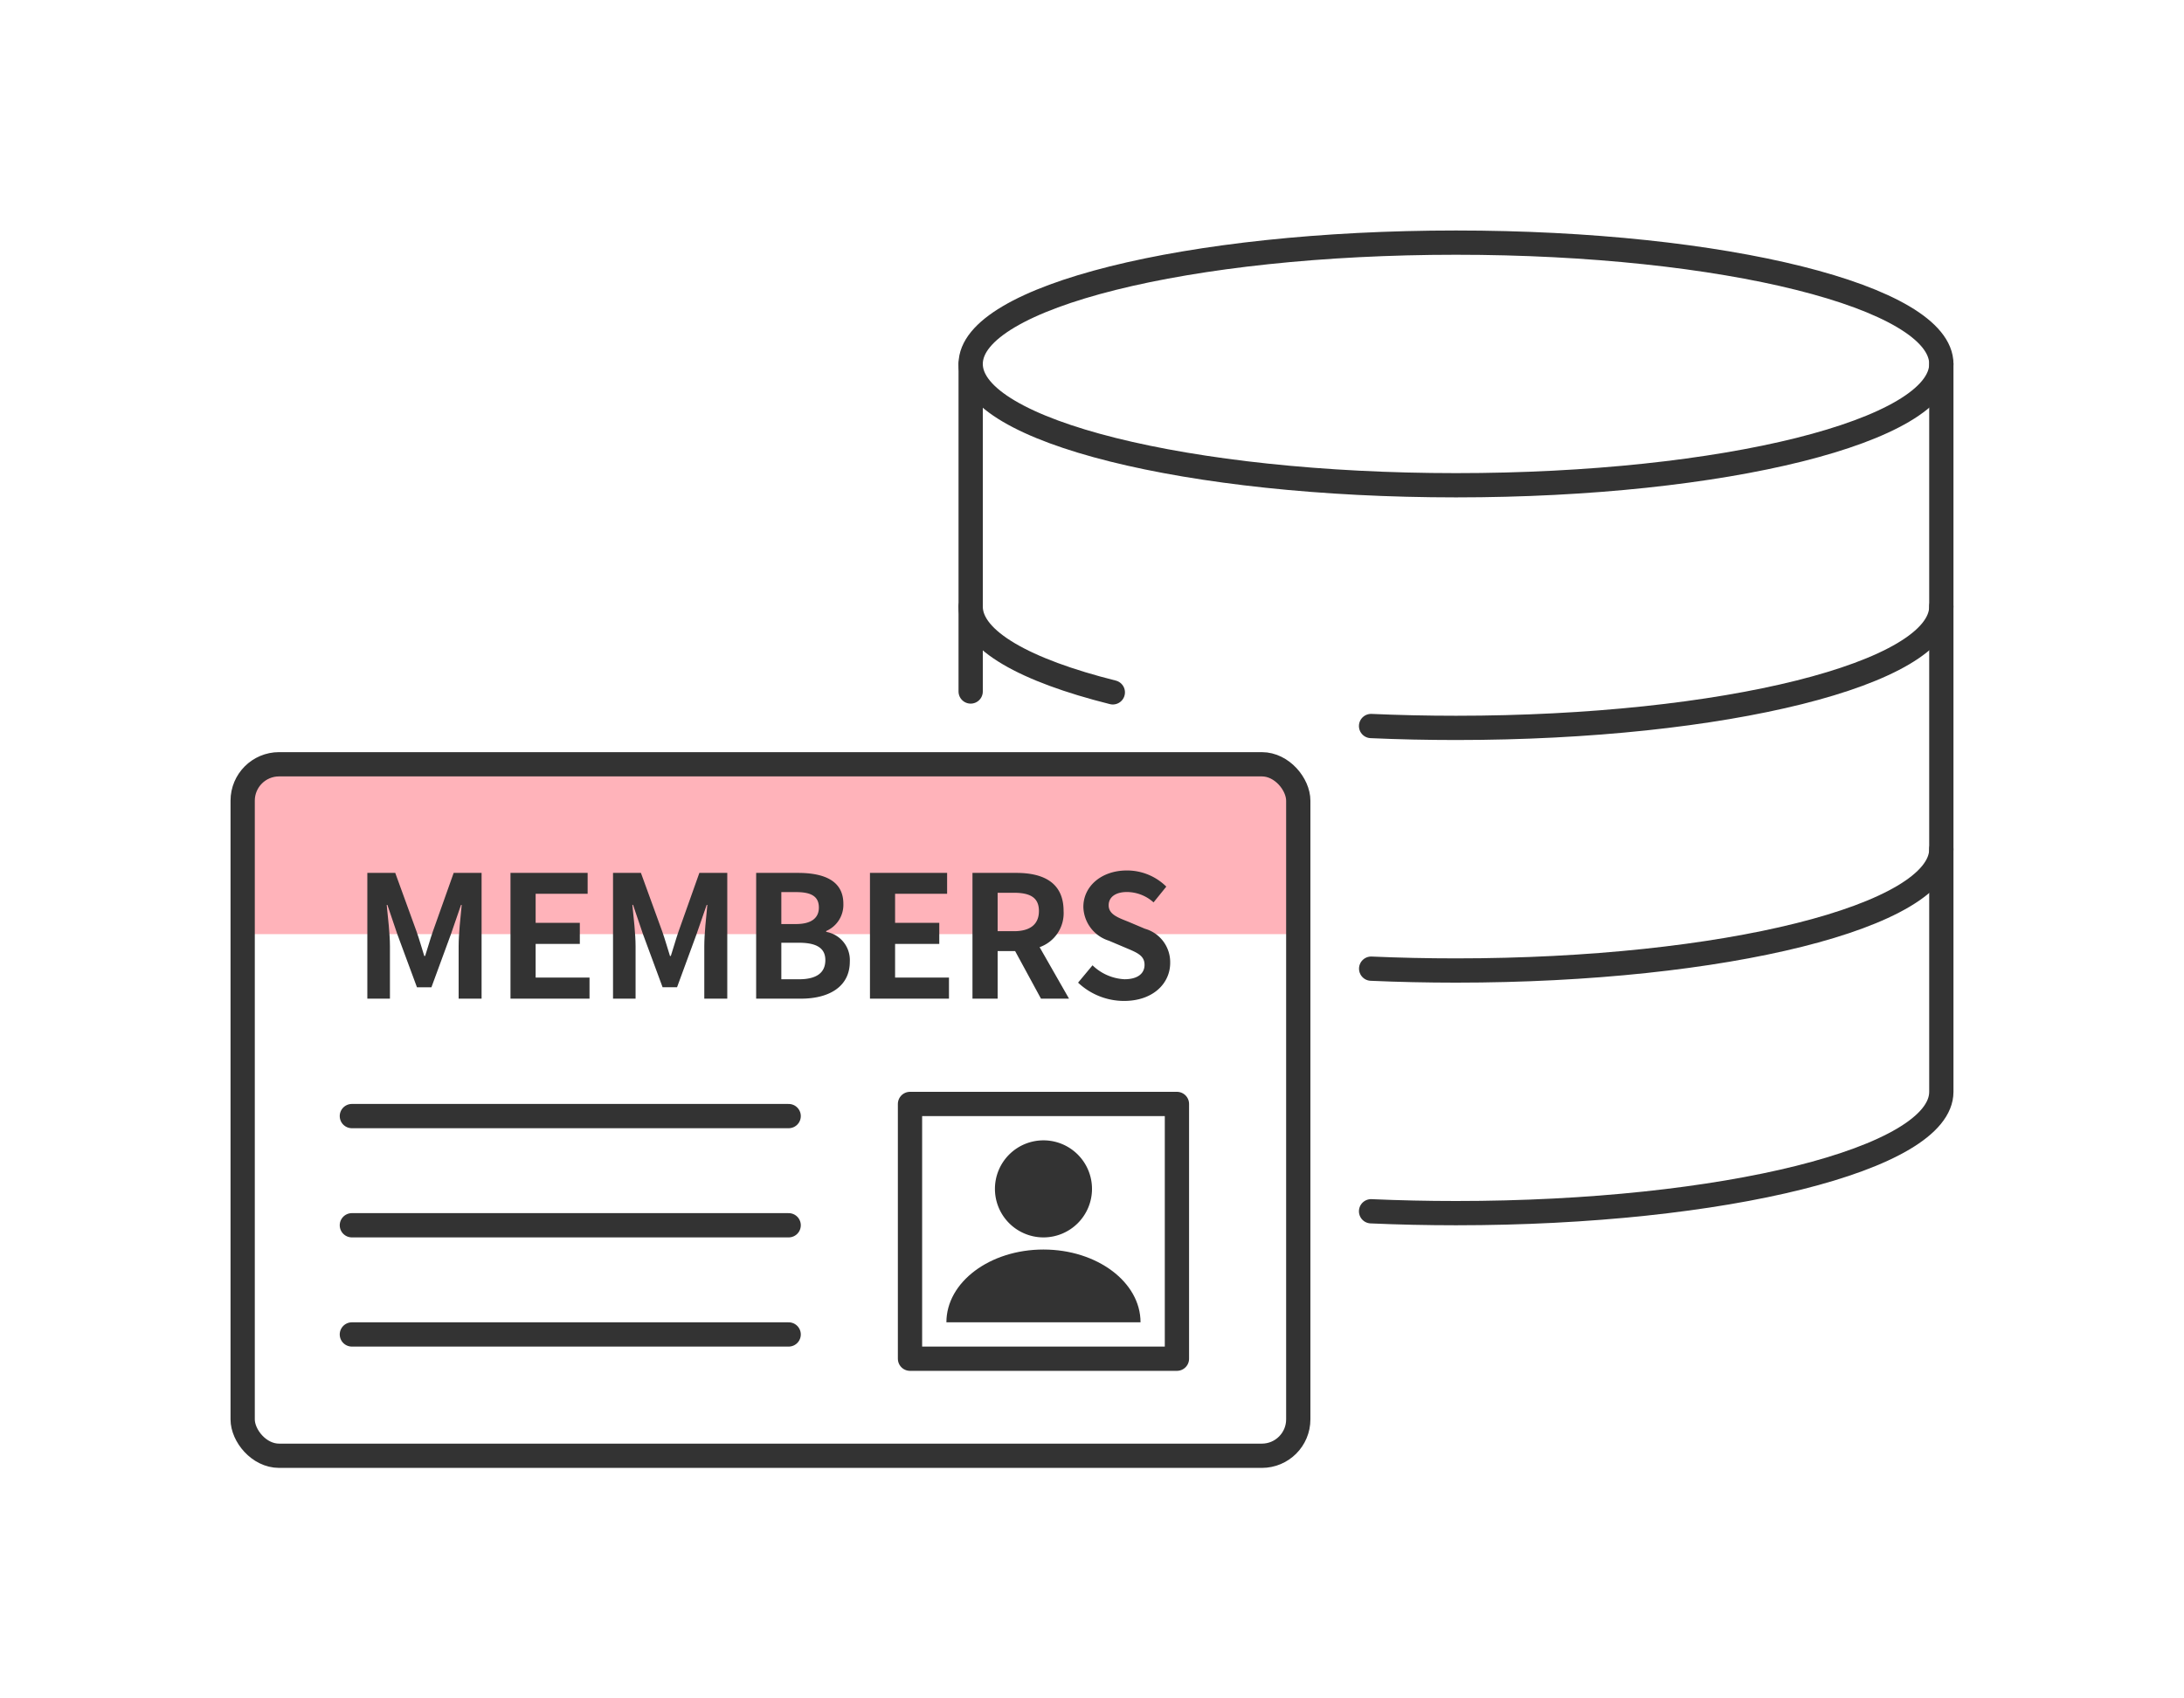 <svg id="Group_13447" data-name="Group 13447" xmlns="http://www.w3.org/2000/svg" xmlns:xlink="http://www.w3.org/1999/xlink" width="180" height="140" viewBox="0 0 180 140">
  <defs>
    <clipPath id="clip-path">
      <rect id="Rectangle_4451" data-name="Rectangle 4451" width="180" height="140" fill="none"/>
    </clipPath>
  </defs>
  <rect id="Rectangle_4446" data-name="Rectangle 4446" width="180" height="140" fill="#fff"/>
  <g id="Group_13446" data-name="Group 13446">
    <g id="Group_13445" data-name="Group 13445" clip-path="url(#clip-path)">
      <rect id="Rectangle_4447" data-name="Rectangle 4447" width="87" height="57" rx="3" transform="translate(20 63)" fill="#fff"/>
      <path id="Path_3664" data-name="Path 3664" d="M107,77H20V66a3,3,0,0,1,3-3h81a3,3,0,0,1,3,3Z" fill="#ffb3ba"/>
      <rect id="Rectangle_4448" data-name="Rectangle 4448" width="87" height="57" rx="3" transform="translate(20 63)" fill="none" stroke="#333" stroke-linecap="round" stroke-linejoin="round" stroke-width="2"/>
      <path id="Path_3665" data-name="Path 3665" d="M30.275,71.954h2.3L34.337,76.8c.224.644.42,1.33.63,2h.071c.224-.673.406-1.359.631-2l1.722-4.847h2.3V82.32H37.8V77.992c0-.981.155-2.424.252-3.4h-.055l-.841,2.438-1.6,4.356h-1.19l-1.612-4.356-.826-2.438h-.056c.1.981.266,2.424.266,3.4V82.32H30.275Z" fill="#333"/>
      <path id="Path_3666" data-name="Path 3666" d="M42.073,71.954h6.359v1.723H44.146v2.395h3.642v1.737H44.146v2.774h4.441V82.32H42.073Z" fill="#333"/>
      <path id="Path_3667" data-name="Path 3667" d="M50.524,71.954h2.3L54.586,76.8c.225.644.42,1.33.631,2h.071c.223-.673.406-1.359.63-2l1.722-4.847h2.3V82.32H58.046V77.992c0-.981.155-2.424.252-3.4h-.055L57.4,77.025l-1.6,4.356h-1.19L53,77.025l-.827-2.438h-.055c.1.981.265,2.424.265,3.4V82.32H50.524Z" fill="#333"/>
      <path id="Path_3668" data-name="Path 3668" d="M62.321,71.954h3.433c2.129,0,3.754.617,3.754,2.549a2.351,2.351,0,0,1-1.415,2.241v.071a2.357,2.357,0,0,1,1.947,2.451c0,2.087-1.737,3.054-4.02,3.054h-3.7ZM65.6,76.17c1.316,0,1.89-.532,1.89-1.358,0-.911-.616-1.275-1.863-1.275H64.395V76.17Zm.238,4.553c1.414,0,2.185-.5,2.185-1.583,0-1.009-.757-1.429-2.185-1.429H64.395v3.012Z" fill="#333"/>
      <path id="Path_3669" data-name="Path 3669" d="M71.7,71.954h6.359v1.723H73.771v2.395h3.642v1.737H73.771v2.774h4.441V82.32H71.7Z" fill="#333"/>
      <path id="Path_3670" data-name="Path 3670" d="M85.794,82.32,83.665,78.4H82.223V82.32H80.149V71.954h3.614c2.171,0,3.895.757,3.895,3.138a2.969,2.969,0,0,1-1.976,2.984l2.424,4.244Zm-3.571-5.561h1.344c1.331,0,2.059-.56,2.059-1.667s-.728-1.5-2.059-1.5H82.223Z" fill="#333"/>
      <path id="Path_3671" data-name="Path 3671" d="M88.853,81l1.19-1.429a4.077,4.077,0,0,0,2.633,1.149c1.079,0,1.654-.462,1.654-1.191,0-.77-.63-1.008-1.555-1.4l-1.387-.587a3,3,0,0,1-2.1-2.788c0-1.695,1.485-3,3.586-3a4.6,4.6,0,0,1,3.25,1.331l-1.051,1.3a3.3,3.3,0,0,0-2.2-.855c-.911,0-1.5.406-1.5,1.093,0,.742.743,1.008,1.625,1.358l1.359.575a2.862,2.862,0,0,1,2.087,2.815c0,1.695-1.415,3.138-3.81,3.138A5.524,5.524,0,0,1,88.853,81" fill="#333"/>
      <line id="Line_299" data-name="Line 299" x2="36" transform="translate(29 92)" fill="none" stroke="#333" stroke-linecap="round" stroke-linejoin="round" stroke-width="2"/>
      <line id="Line_300" data-name="Line 300" x2="36" transform="translate(29 101)" fill="none" stroke="#333" stroke-linecap="round" stroke-linejoin="round" stroke-width="2"/>
      <line id="Line_301" data-name="Line 301" x2="36" transform="translate(29 110)" fill="none" stroke="#333" stroke-linecap="round" stroke-linejoin="round" stroke-width="2"/>
      <rect id="Rectangle_4449" data-name="Rectangle 4449" width="22" height="21" transform="translate(75 91)" fill="#fff"/>
      <rect id="Rectangle_4450" data-name="Rectangle 4450" width="22" height="21" transform="translate(75 91)" fill="none" stroke="#333" stroke-linecap="round" stroke-linejoin="round" stroke-width="2"/>
      <path id="Path_3672" data-name="Path 3672" d="M82,98a4,4,0,1,1,4,4,4,4,0,0,1-4-4" fill="#333"/>
      <path id="Path_3673" data-name="Path 3673" d="M86,103c-4.418,0-8,2.686-8,6H94c0-3.314-3.582-6-8-6" fill="#333"/>
      <path id="Path_3674" data-name="Path 3674" d="M113,99.847c2.273.1,4.612.153,7,.153,22.091,0,40-4.477,40-10V30c0-5.523-17.909-10-40-10S80,24.477,80,30V57" fill="none" stroke="#333" stroke-linecap="round" stroke-linejoin="round" stroke-width="2"/>
      <path id="Path_3675" data-name="Path 3675" d="M160,30c0,5.523-17.909,10-40,10S80,35.523,80,30" fill="none" stroke="#333" stroke-linecap="round" stroke-linejoin="round" stroke-width="2"/>
      <path id="Path_3676" data-name="Path 3676" d="M91.716,57.071C84.477,55.261,80,52.761,80,50" fill="none" stroke="#333" stroke-linecap="round" stroke-linejoin="round" stroke-width="2"/>
      <path id="Path_3677" data-name="Path 3677" d="M160,50c0,5.523-17.909,10-40,10-2.388,0-4.727-.052-7-.153" fill="none" stroke="#333" stroke-linecap="round" stroke-linejoin="round" stroke-width="2"/>
      <path id="Path_3678" data-name="Path 3678" d="M160,70c0,5.523-17.909,10-40,10-2.385,0-4.722-.052-6.993-.152" fill="none" stroke="#333" stroke-linecap="round" stroke-linejoin="round" stroke-width="2"/>
    </g>
  </g>
</svg>
